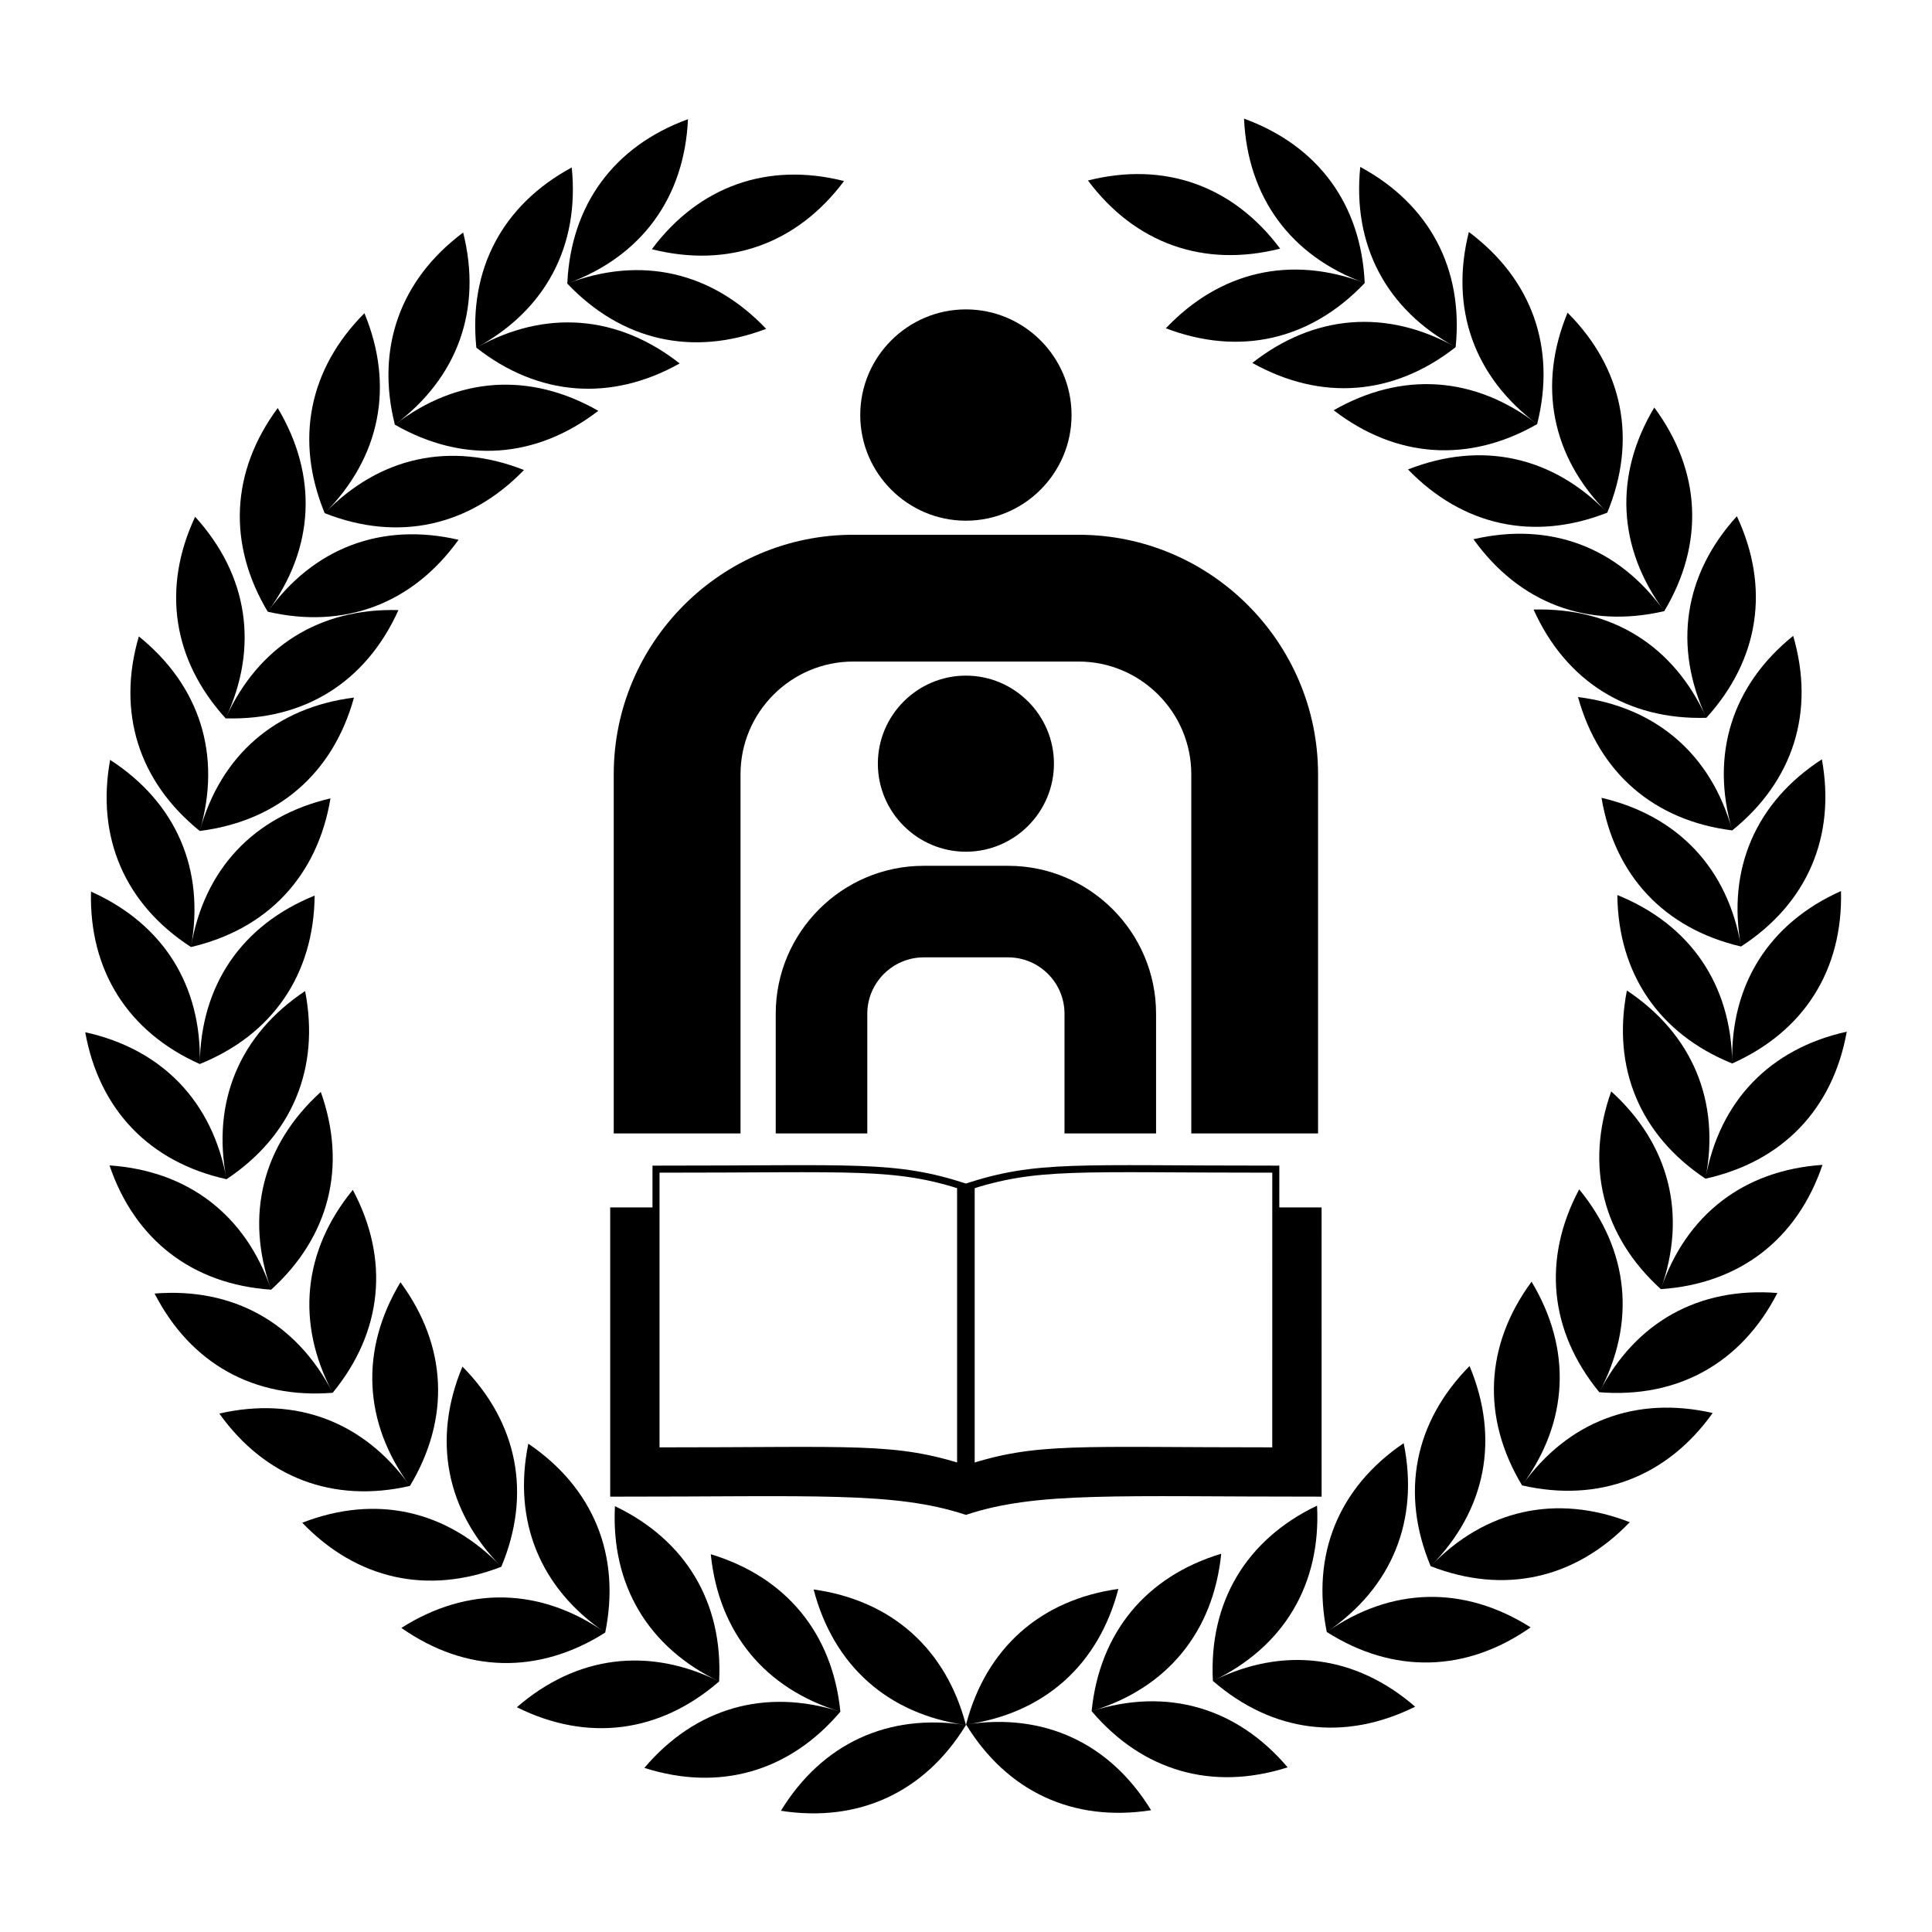 <?xml version="1.0" encoding="utf-8"?>
<!-- Generator: Adobe Illustrator 13.0.0, SVG Export Plug-In . SVG Version: 6.00 Build 14948)  -->
<!DOCTYPE svg PUBLIC "-//W3C//DTD SVG 1.0//EN" "http://www.w3.org/TR/2001/REC-SVG-20010904/DTD/svg10.dtd">
<svg version="1.0" id="Layer_1" xmlns="http://www.w3.org/2000/svg" xmlns:xlink="http://www.w3.org/1999/xlink" x="0px" y="0px"
	 width="192.756px" height="192.756px" viewBox="0 0 192.756 192.756" enable-background="new 0 0 192.756 192.756"
	 xml:space="preserve">
<g>
	<polygon fill-rule="evenodd" clip-rule="evenodd" fill="#FFFFFF" points="0,0 192.756,0 192.756,192.756 0,192.756 0,0 	"/>
	<path fill-rule="evenodd" clip-rule="evenodd" d="M131.503,77.246c0-13.159-10.732-23.892-23.892-23.892H85.125
		c-13.159,0-23.892,10.732-23.892,23.892v35.838h12.649V77.246c0-6.192,5.051-11.243,11.243-11.243h22.487
		c6.192,0,11.243,5.051,11.243,11.243v35.838h12.648V77.246L131.503,77.246z"/>
	<path fill-rule="evenodd" clip-rule="evenodd" d="M86.53,101.139v11.945h-9.135v-11.945c0-8.128,6.629-14.757,14.756-14.757h8.433
		c8.128,0,14.757,6.629,14.757,14.757v11.945h-9.135v-11.945c0-3.098-2.525-5.622-5.622-5.622h-8.433
		C89.096,95.517,86.53,98.021,86.53,101.139L86.53,101.139z"/>
	<path fill-rule="evenodd" clip-rule="evenodd" d="M96.368,67.408c4.838,0,8.784,3.946,8.784,8.784c0,4.838-3.945,8.784-8.784,8.784
		c-4.838,0-8.784-3.946-8.784-8.784C87.584,71.354,91.53,67.408,96.368,67.408L96.368,67.408z"/>
	<path fill-rule="evenodd" clip-rule="evenodd" d="M96.368,30.868c5.806,0,10.541,4.735,10.541,10.541s-4.734,10.541-10.541,10.541
		c-5.806,0-10.541-4.735-10.541-10.541S90.562,30.868,96.368,30.868L96.368,30.868z"/>
	<path fill-rule="evenodd" clip-rule="evenodd" stroke="#000000" stroke-width="0.703" stroke-miterlimit="2.613" d="
		M96.369,150.77c7.114-2.334,15.232-1.791,35.137-1.801l-0.003-28.154H61.232v28.156C81.136,148.98,89.254,148.436,96.369,150.77
		L96.369,150.77z"/>
	
		<path fill-rule="evenodd" clip-rule="evenodd" fill="#FFFFFF" stroke="#000000" stroke-width="0.703" stroke-miterlimit="2.613" d="
		M65.45,144.756l0-28.109c19.994,0.012,23.773-0.533,30.918,1.801c7.145-2.336,10.924-1.791,30.918-1.801l-0.001,28.107
		c-19.994,0.01-23.773-0.535-30.917,1.801C89.224,144.221,85.444,144.766,65.45,144.756L65.45,144.756z"/>
	
		<line fill="none" stroke="#000000" stroke-width="1.757" stroke-miterlimit="2.613" x1="96.367" y1="118.443" x2="96.367" y2="146.553"/>
	<path fill-rule="evenodd" clip-rule="evenodd" d="M77.911,180.662c4.1-6.705,10.693-9.76,18.46-8.553
		C92.271,178.814,85.677,181.869,77.911,180.662L77.911,180.662z M81.175,158.58c7.784,1.09,13.211,5.924,15.196,13.529
		C88.586,171.016,83.16,166.184,81.175,158.58L81.175,158.58z"/>
	<path fill-rule="evenodd" clip-rule="evenodd" d="M64.288,176.383c5.084-5.994,12.069-7.996,19.556-5.607
		C78.76,176.77,71.775,178.771,64.288,176.383L64.288,176.383z M70.915,155.066c7.523,2.279,12.141,7.891,12.93,15.709
		C76.321,168.496,71.705,162.887,70.915,155.066L70.915,155.066z"/>
	<path fill-rule="evenodd" clip-rule="evenodd" d="M51.567,170.332c5.935-5.152,13.143-6.07,20.18-2.572
		C65.812,172.91,58.604,173.83,51.567,170.332L51.567,170.332z M61.353,150.271c7.089,3.393,10.801,9.639,10.394,17.488
		C64.657,164.365,60.946,158.119,61.353,150.271L61.353,150.271z"/>
	<path fill-rule="evenodd" clip-rule="evenodd" d="M40.045,162.418c6.637-4.209,13.9-4.043,20.338,0.463
		C53.746,167.092,46.482,166.926,40.045,162.418L40.045,162.418z M52.71,144.039c6.504,4.412,9.244,11.143,7.672,18.842
		C53.878,158.469,51.139,151.74,52.71,144.039L52.71,144.039z"/>
	<path fill-rule="evenodd" clip-rule="evenodd" d="M30.155,151.924c7.326-2.846,14.42-1.277,19.863,4.391
		C42.692,159.16,35.598,157.592,30.155,151.924L30.155,151.924z M46.138,136.346c5.527,5.588,6.912,12.721,3.879,19.969
		C44.49,150.727,43.105,143.596,46.138,136.346L46.138,136.346z"/>
	<path fill-rule="evenodd" clip-rule="evenodd" d="M21.883,141.031c7.661-1.756,14.452,0.824,19.017,7.221
		C33.239,150.006,26.448,147.428,21.883,141.031L21.883,141.031z M39.953,127.932c4.659,6.328,4.997,13.586,0.946,20.32
		C36.24,141.922,35.903,134.666,39.953,127.932L39.953,127.932z"/>
	<path fill-rule="evenodd" clip-rule="evenodd" d="M15.424,129.057c7.833-0.625,14.179,2.91,17.768,9.9
		C25.358,139.584,19.013,136.047,15.424,129.057L15.424,129.057z M35.201,118.715c3.693,6.938,2.975,14.168-2.009,20.242
		C29.5,132.02,30.218,124.791,35.201,118.715L35.201,118.715z"/>
	<path fill-rule="evenodd" clip-rule="evenodd" d="M10.926,116.273c7.84,0.529,13.6,4.959,16.125,12.398
		C19.21,128.143,13.452,123.715,10.926,116.273L10.926,116.273z M32.005,108.943c2.636,7.402,0.866,14.449-4.954,19.729
		C24.415,121.268,26.185,114.223,32.005,108.943L32.005,108.943z"/>
	<path fill-rule="evenodd" clip-rule="evenodd" d="M8.504,102.986c7.674,1.691,12.709,6.93,14.098,14.664
		C14.928,115.957,9.893,110.721,8.504,102.986L8.504,102.986z M30.44,98.879c1.503,7.713-1.297,14.418-7.839,18.771
		C21.099,109.936,23.898,103.232,30.44,98.879L30.44,98.879z"/>
	<path fill-rule="evenodd" clip-rule="evenodd" d="M9.079,88.956c7.176,3.204,11.052,9.347,10.854,17.203
		C12.757,102.955,8.881,96.811,9.079,88.956L9.079,88.956z M31.393,89.353c-0.082,7.858-4.176,13.86-11.46,16.805
		C20.015,98.299,24.108,92.299,31.393,89.353L31.393,89.353z"/>
	<path fill-rule="evenodd" clip-rule="evenodd" d="M10.988,75.813c6.595,4.273,9.475,10.943,8.066,18.673
		C12.459,90.213,9.579,83.543,10.988,75.813L10.988,75.813z M32.973,79.653c-1.294,7.751-6.267,13.049-13.919,14.833
		C20.349,86.734,25.32,81.438,32.973,79.653L32.973,79.653z"/>
	<path fill-rule="evenodd" clip-rule="evenodd" d="M13.851,63.494c6.114,4.937,8.286,11.869,6.08,19.411
		C13.816,77.969,11.645,71.036,13.851,63.494L13.851,63.494z M35.317,69.599c-2.094,7.575-7.59,12.327-15.387,13.305
		C22.025,75.33,27.52,70.579,35.317,69.599L35.317,69.599z"/>
	<path fill-rule="evenodd" clip-rule="evenodd" d="M19.468,51.559c5.289,5.812,6.376,12.995,3.045,20.112
		C17.224,65.859,16.137,58.676,19.468,51.559L19.468,51.559z M39.751,60.87c-3.226,7.167-9.383,11.023-17.238,10.801
		C25.74,64.504,31.896,60.648,39.751,60.87L39.751,60.87z"/>
	<path fill-rule="evenodd" clip-rule="evenodd" d="M27.708,40.711c4.034,6.744,3.679,14.001-0.996,20.318
		C22.678,54.285,23.034,47.029,27.708,40.711L27.708,40.711z M45.748,53.854c-4.58,6.386-11.379,8.949-19.035,7.175
		C31.294,54.643,38.092,52.081,45.748,53.854L45.748,53.854z"/>
	<path fill-rule="evenodd" clip-rule="evenodd" d="M36.359,31.249c3.003,7.263,1.587,14.389-3.962,19.953
		C29.395,43.938,30.81,36.812,36.359,31.249L36.359,31.249z M52.279,46.892c-5.467,5.647-12.568,7.185-19.881,4.309
		C37.865,45.555,44.965,44.017,52.279,46.892L52.279,46.892z"/>
	<path fill-rule="evenodd" clip-rule="evenodd" d="M46.208,23.201c1.918,7.622-0.516,14.468-6.813,19.169
		C37.477,34.748,39.911,27.902,46.208,23.201L46.208,23.201z M59.692,40.988c-6.228,4.794-13.478,5.287-20.297,1.381
		C45.624,37.575,52.872,37.083,59.692,40.988L59.692,40.988z"/>
	<path fill-rule="evenodd" clip-rule="evenodd" d="M57.043,16.708c0.794,7.819-2.605,14.241-9.518,17.981
		C46.731,26.87,50.131,20.448,57.043,16.708L57.043,16.708z M67.81,36.262c-6.857,3.842-14.102,3.28-20.284-1.573
		C54.383,30.847,61.627,31.41,67.81,36.262L67.81,36.262z"/>
	<path fill-rule="evenodd" clip-rule="evenodd" d="M68.639,11.892c-0.355,7.852-4.655,13.709-12.04,16.401
		C56.954,20.441,61.254,14.583,68.639,11.892L68.639,11.892z M76.438,32.808c-7.345,2.801-14.43,1.188-19.839-4.515
		C63.944,25.492,71.029,27.105,76.438,32.808L76.438,32.808z"/>
	<path fill-rule="evenodd" clip-rule="evenodd" d="M84.21,18.062c-4.707,6.296-11.555,8.724-19.176,6.801
		C69.74,18.567,76.589,16.139,84.21,18.062L84.21,18.062z"/>
	<path fill-rule="evenodd" clip-rule="evenodd" d="M114.845,180.607c-4.101-6.705-10.693-9.76-18.46-8.553
		C100.485,178.76,107.079,181.814,114.845,180.607L114.845,180.607z M111.581,158.525c-7.784,1.092-13.211,5.924-15.196,13.529
		C104.17,170.961,109.597,166.129,111.581,158.525L111.581,158.525z"/>
	<path fill-rule="evenodd" clip-rule="evenodd" d="M128.468,176.328c-5.084-5.994-12.069-7.996-19.556-5.607
		C113.996,176.715,120.981,178.717,128.468,176.328L128.468,176.328z M121.842,155.014c-7.523,2.277-12.141,7.889-12.93,15.707
		C116.436,168.443,121.052,162.832,121.842,155.014L121.842,155.014z"/>
	<path fill-rule="evenodd" clip-rule="evenodd" d="M141.189,170.277c-5.936-5.152-13.143-6.07-20.181-2.572
		C126.944,172.857,134.152,173.775,141.189,170.277L141.189,170.277z M131.403,150.217c-7.09,3.393-10.802,9.641-10.394,17.488
		C128.099,164.311,131.81,158.064,131.403,150.217L131.403,150.217z"/>
	<path fill-rule="evenodd" clip-rule="evenodd" d="M152.711,162.363c-6.637-4.209-13.9-4.043-20.338,0.463
		C139.01,167.037,146.273,166.871,152.711,162.363L152.711,162.363z M140.046,143.986c-6.505,4.412-9.244,11.141-7.672,18.84
		C138.878,158.414,141.617,151.686,140.046,143.986L140.046,143.986z"/>
	<path fill-rule="evenodd" clip-rule="evenodd" d="M162.601,151.869c-7.325-2.846-14.419-1.277-19.862,4.391
		C150.064,159.105,157.158,157.537,162.601,151.869L162.601,151.869z M146.618,136.291c-5.527,5.588-6.912,12.721-3.879,19.971
		C148.266,150.672,149.65,143.541,146.618,136.291L146.618,136.291z"/>
	<path fill-rule="evenodd" clip-rule="evenodd" d="M170.873,140.977c-7.66-1.754-14.452,0.824-19.017,7.221
		C159.517,149.951,166.309,147.373,170.873,140.977L170.873,140.977z M152.803,127.877c-4.659,6.33-4.996,13.588-0.946,20.32
		C156.516,141.867,156.854,134.611,152.803,127.877L152.803,127.877z"/>
	<path fill-rule="evenodd" clip-rule="evenodd" d="M177.332,129.002c-7.833-0.625-14.179,2.912-17.768,9.902
		C167.397,139.529,173.743,135.992,177.332,129.002L177.332,129.002z M157.555,118.662c-3.692,6.936-2.975,14.166,2.01,20.242
		C163.257,131.965,162.538,124.736,157.555,118.662L157.555,118.662z"/>
	<path fill-rule="evenodd" clip-rule="evenodd" d="M181.83,116.219c-7.84,0.529-13.6,4.959-16.125,12.398
		C173.546,128.088,179.305,123.66,181.83,116.219L181.83,116.219z M160.751,108.889c-2.636,7.404-0.866,14.449,4.954,19.729
		C168.341,121.213,166.571,114.168,160.751,108.889L160.751,108.889z"/>
	<path fill-rule="evenodd" clip-rule="evenodd" d="M184.252,102.932c-7.674,1.693-12.709,6.93-14.098,14.664
		C177.828,115.904,182.863,110.666,184.252,102.932L184.252,102.932z M162.316,98.824c-1.504,7.713,1.296,14.418,7.838,18.771
		C171.657,109.881,168.857,103.178,162.316,98.824L162.316,98.824z"/>
	<path fill-rule="evenodd" clip-rule="evenodd" d="M183.677,88.901c-7.176,3.203-11.052,9.347-10.854,17.202
		C179.999,102.9,183.875,96.756,183.677,88.901L183.677,88.901z M161.363,89.298c0.081,7.858,4.176,13.86,11.46,16.805
		C172.741,98.246,168.647,92.245,161.363,89.298L161.363,89.298z"/>
	<path fill-rule="evenodd" clip-rule="evenodd" d="M181.769,75.759c-6.595,4.273-9.476,10.943-8.066,18.673
		C180.297,90.158,183.177,83.489,181.769,75.759L181.769,75.759z M159.783,79.598c1.295,7.751,6.267,13.049,13.919,14.834
		C172.407,86.68,167.436,81.383,159.783,79.598L159.783,79.598z"/>
	<path fill-rule="evenodd" clip-rule="evenodd" d="M178.905,63.439c-6.114,4.936-8.285,11.869-6.08,19.411
		C178.939,77.914,181.111,70.981,178.905,63.439L178.905,63.439z M157.438,69.545c2.095,7.575,7.591,12.326,15.387,13.305
		C170.73,75.275,165.235,70.524,157.438,69.545L157.438,69.545z"/>
	<path fill-rule="evenodd" clip-rule="evenodd" d="M173.288,51.504c-5.289,5.812-6.376,12.995-3.045,20.112
		C175.532,65.805,176.619,58.621,173.288,51.504L173.288,51.504z M153.005,60.816c3.227,7.167,9.384,11.023,17.238,10.8
		C167.017,64.45,160.86,60.593,153.005,60.816L153.005,60.816z"/>
	<path fill-rule="evenodd" clip-rule="evenodd" d="M165.048,40.657c-4.034,6.744-3.679,14,0.995,20.318
		C170.078,54.231,169.722,46.974,165.048,40.657L165.048,40.657z M147.009,53.799c4.58,6.387,11.379,8.949,19.034,7.176
		C161.462,54.588,154.664,52.026,147.009,53.799L147.009,53.799z"/>
	<path fill-rule="evenodd" clip-rule="evenodd" d="M156.396,31.194c-3.003,7.263-1.587,14.389,3.962,19.953
		C163.361,43.884,161.946,36.758,156.396,31.194L156.396,31.194z M140.478,46.838c5.467,5.646,12.568,7.185,19.881,4.309
		C154.891,45.5,147.791,43.963,140.478,46.838L140.478,46.838z"/>
	<path fill-rule="evenodd" clip-rule="evenodd" d="M146.548,23.146c-1.918,7.622,0.516,14.468,6.813,19.169
		C155.279,34.693,152.846,27.848,146.548,23.146L146.548,23.146z M133.063,40.933c6.229,4.795,13.479,5.288,20.298,1.382
		C147.132,37.521,139.884,37.028,133.063,40.933L133.063,40.933z"/>
	<path fill-rule="evenodd" clip-rule="evenodd" d="M135.713,16.654c-0.794,7.819,2.605,14.241,9.518,17.981
		C146.024,26.815,142.625,20.394,135.713,16.654L135.713,16.654z M124.946,36.208c6.857,3.842,14.103,3.28,20.284-1.573
		C138.373,30.793,131.129,31.355,124.946,36.208L124.946,36.208z"/>
	<path fill-rule="evenodd" clip-rule="evenodd" d="M124.117,11.837c0.355,7.852,4.655,13.71,12.04,16.401
		C135.802,20.386,131.502,14.529,124.117,11.837L124.117,11.837z M116.318,32.753c7.345,2.801,14.43,1.188,19.839-4.515
		C128.812,25.438,121.728,27.051,116.318,32.753L116.318,32.753z"/>
	<path fill-rule="evenodd" clip-rule="evenodd" d="M108.546,18.008c4.707,6.295,11.556,8.724,19.176,6.8
		C123.016,18.513,116.167,16.084,108.546,18.008L108.546,18.008z"/>
</g>
</svg>
